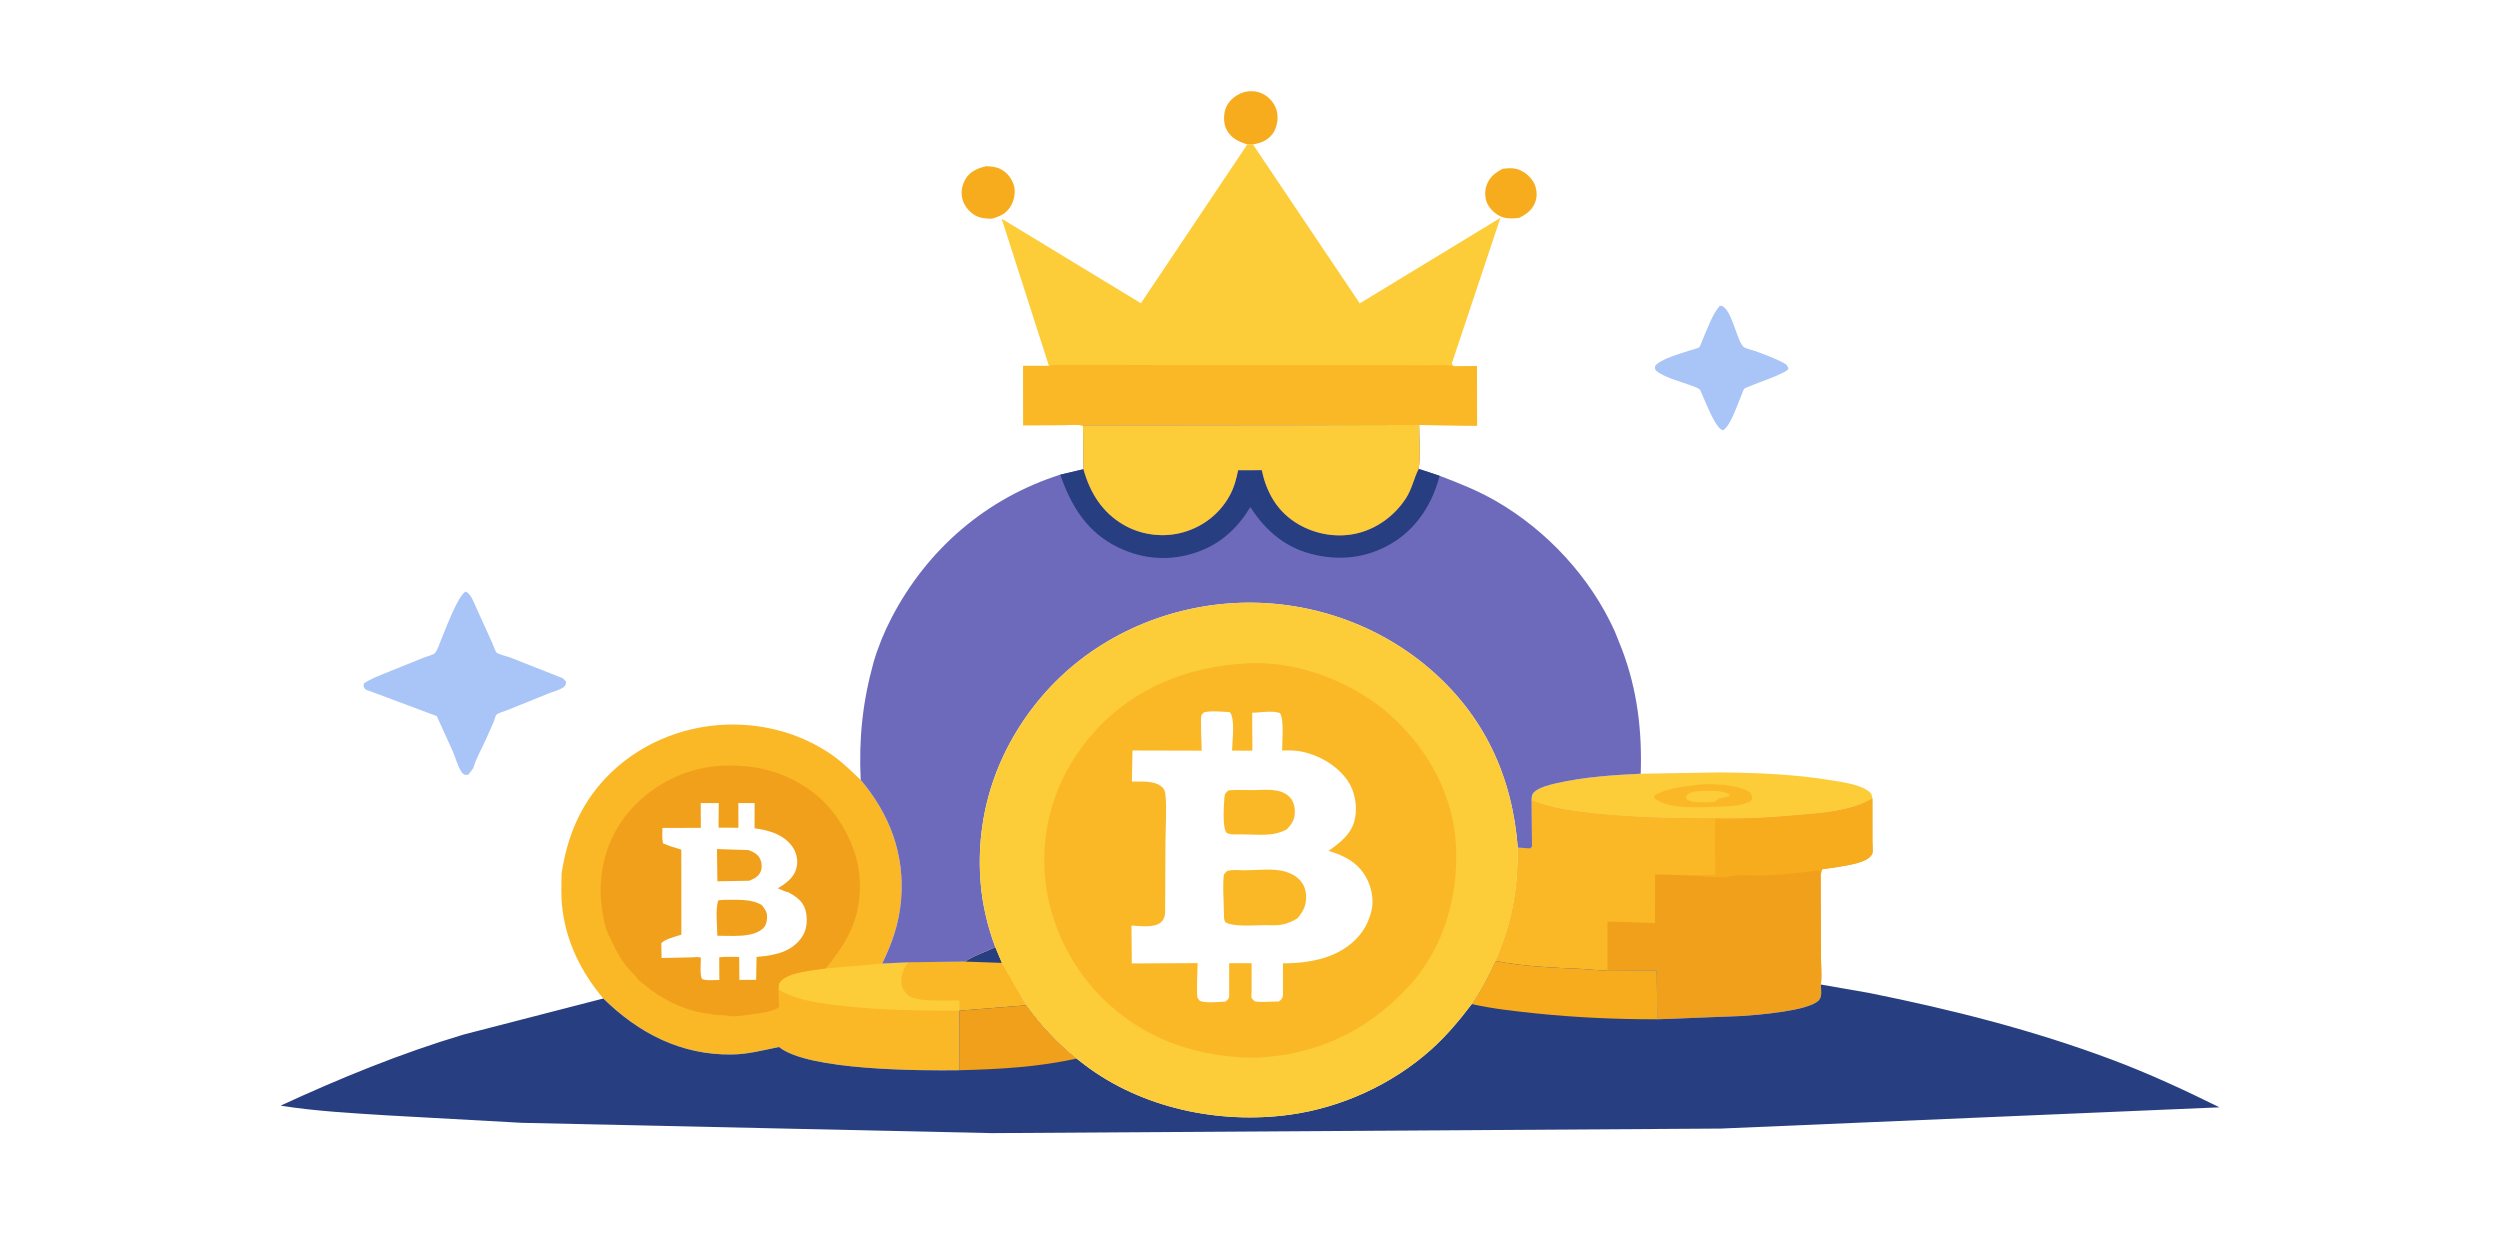 <?xml version="1.0" encoding="utf-8"?>
<!-- Generator: Adobe Illustrator 27.5.0, SVG Export Plug-In . SVG Version: 6.00 Build 0)  -->
<svg version="1.1" id="Layer_1" xmlns="http://www.w3.org/2000/svg" xmlns:xlink="http://www.w3.org/1999/xlink" x="0px" y="0px"
	 viewBox="0 0 1800 900" style="enable-background:new 0 0 1800 900;" xml:space="preserve">
<path style="fill:#FFFFFF;" d="M0,0h1800v900H0V0z"/>
<path style="fill:#F7AC1E;" d="M1082.074,121.501c2.812-0.32,6.161-0.638,8.938-0.074c5.344,1.089,10.327,4.972,13.087,9.627
	c2.197,3.712,2.901,9.128,1.679,13.253c-1.898,6.394-6.091,9.464-11.751,12.48c-3.674,0.604-7.954,0.783-11.54-0.241
	c-4.975-1.418-9.273-5.353-11.602-9.928c-1.74-3.413-1.978-8.892-0.773-12.523C1072.248,127.65,1076.159,124.499,1082.074,121.501z"
	/>
<path style="fill:#F7AC1E;" d="M709.815,119.663c3.456,0.069,7.158,0.424,10.303,1.936c4.722,2.271,8.286,6.712,9.84,11.704
	c1.449,4.657,0.349,10.491-1.991,14.691c-3.201,5.749-7.89,7.858-13.93,9.476c-3.981-0.006-8.301-0.371-11.857-2.342
	c-4.345-2.41-8.138-7.2-9.304-12.053c-1.196-4.979-0.208-10.007,2.384-14.339C698.516,123.291,703.996,121.226,709.815,119.663z"/>
<path style="fill:#F7AC1E;" d="M898.084,103.963c-6.486-2.06-11.619-4.308-14.985-10.687c-2.197-4.155-2.268-10.484-0.747-14.88
	c1.767-5.078,5.924-8.886,10.74-11.086c4.324-1.98,10.09-2.198,14.52-0.445c4.974,1.972,8.894,5.839,10.934,10.781
	c2.004,4.853,1.582,10.743-0.44,15.513c-1.802,4.256-5.352,7.416-9.606,9.119c-2.021,0.812-4.228,1.281-6.363,1.728L898.084,103.963
	z"/>
<path style="fill:#A9C4F6;" d="M1238.3,220.166c8.121-0.41,11.812,24.609,17.007,29.594c1.028,0.988,6.451,2.327,8.06,2.902
	c6.715,2.403,13.948,5.019,20.276,8.344c2.426,1.274,3.243,1.805,4.025,4.424c-1.239,1.925-3.27,2.57-5.291,3.571
	c-7.067,3.499-14.66,5.721-21.894,8.841c-0.835,0.361-4.052,1.422-4.544,2.021c-0.949,1.149-1.767,4.01-2.408,5.444
	c-2.935,6.643-7.251,20.69-12.841,24.508c-5.282-0.635-12.419-19.971-14.722-24.772c-0.413-0.871-1.617-4.214-2.259-4.722
	c-1.828-1.444-5.441-2.467-7.629-3.292c-7.101-2.672-18.185-5.385-23.801-10.281c-0.817-0.716-0.598-2.012-0.668-3.076
	c3.507-5.275,19.933-9.536,26.016-11.629c1.424-0.489,4.772-1.166,5.871-2.012c0.571-0.434,2.153-4.97,2.584-5.931
	C1229.431,236.593,1232.841,226.165,1238.3,220.166z"/>
<path style="fill:#FCCC39;" d="M1181.329,557.078l57.691-0.947c26.745,0.273,53.587,1.362,80.007,5.753
	c7.813,1.297,20.936,3.011,27.035,8.336c1.731,1.508,1.652,2.409,2.03,4.636c-15.53,9.416-37.195,10.552-55.011,12.072
	c-11.303,0.965-22.676,2.025-34.031,2.09c-11.567-0.548-23.405,0.213-35.007,0.167c-25.374-0.098-50.801-0.849-76.052-3.557
	c-15.776-1.691-30.401-3.477-45.255-9.474c0.211-2.186-0.009-3.837,1.564-5.537c3.305-3.566,11.839-5.651,16.488-6.709
	C1140.574,559.416,1161.114,558.094,1181.329,557.078z"/>
<path style="fill:#FAB827;" d="M1219.438,565.453l0.387-0.098c9.079-1.76,31.271-0.552,38.83,4.322
	c2.487,1.605,2.443,2.888,2.971,5.567l-1.354,1.758c-7.4,3.748-16.436,3.46-24.574,3.896c-12.814,0.164-34.251,2.286-44.578-6.274
	l-0.044-1.551C1197.958,567.936,1211.062,566.544,1219.438,565.453z"/>
<path style="fill:#FCCC39;" d="M1220.765,569.76c6.46-0.207,19.327-1.594,24.601,2.407l-0.58,1.144l-7.198,1.696l-3.164,2.409
	c-5.063,0.026-16.075,1.262-19.89-1.938c-0.571-0.482-0.466-1.636-0.545-2.375C1215.975,570.743,1217.865,570.393,1220.765,569.76z"
	/>
<path style="fill:#A9C4F6;" d="M340.738,553.1l-3.562,4.686l-2.312,0.16c-0.961-0.49-1.934-1.115-2.534-2.038
	c-2.808-4.315-4.439-10.541-6.495-15.327l-11.359-24.994l-51.243-19.139c-1.447-1.919-1.572-1.891-1.337-4.26
	c4.417-3.185,9.741-5.101,14.734-7.221l28.79-11.595c1.826-0.744,6.173-1.78,7.449-2.866c1.964-1.67,3.432-6.784,4.494-9.276
	c2.849-6.689,12.522-33.053,17.94-35.272c3.806,1.67,5.587,7.186,7.23,10.81l11.925,26.258c0.581,1.28,2.275,6.182,3.119,6.898
	c1.484,1.26,7.703,2.691,9.929,3.542l37.817,14.911l2.292,2.492c-0.401,2.248-0.327,2.81-2.286,4.165
	c-2.79,1.929-7.13,2.916-10.321,4.226l-29.697,12.001c-2.081,0.846-6.388,1.974-7.936,3.365c-0.541,0.485-1.499,4.078-1.857,4.933
	l-5.777,13.058C346.818,539.213,342.652,546.197,340.738,553.1z"/>
<path style="fill:#F1A01B;" d="M1348.092,574.857l0.026,30.845c-0.026,2.302,0.51,7.085-0.132,9.092
	c-0.22,0.704-1.187,1.746-1.74,2.283c-5.309,5.154-21.63,6.764-28.837,8.011c-0.923,0.16-5.071,0.511-5.643,0.959
	c-0.141,0.111-0.659,2.959-0.738,3.393l0.088,59.481c-0.009,5.774,1.107,14.467-0.123,19.94c0.088,3.736,1.222,8.791-1.688,11.571
	c-7.884,7.529-43.022,10.217-55.142,11.082l-60.943,2.363l-0.36-35.102l-35.473-0.272c-5.66,0.52-12.155-0.529-17.912-0.799
	c-20.382-0.955-42.75-1.738-62.745-5.823c11.874-27.136,16.462-51.938,16.067-81.583l8.912,0.539l1.354-1.317l-0.325-33.366
	c14.853,5.997,29.478,7.783,45.255,9.474c25.251,2.708,50.678,3.458,76.052,3.557c11.602,0.046,23.44-0.714,35.007-0.167
	c11.355-0.065,22.729-1.125,34.031-2.09C1310.897,585.409,1332.562,584.273,1348.092,574.857z"/>
<path style="fill:#F7AC1E;" d="M1348.092,574.857l0.026,30.845c-0.026,2.302,0.51,7.085-0.132,9.092
	c-0.22,0.704-1.187,1.746-1.74,2.283c-5.309,5.154-21.63,6.764-28.837,8.011c-0.923,0.16-5.071,0.511-5.643,0.959
	c-0.141,0.111-0.659,2.959-0.738,3.393l-1.02-2.86c-15.794,2.014-31.887,4.046-47.839,3.703c-4.834-0.149-10.564-0.593-15.311,0.42
	c-8.323,1.781-20.61,0.561-29.153-0.412l17.42-0.024l-0.273-40.411c8.033-0.032,16.233,0.259,24.196-0.837
	c11.355-0.065,22.729-1.125,34.031-2.09C1310.897,585.409,1332.562,584.273,1348.092,574.857z"/>
<path style="fill:#FAB827;" d="M1102.737,576.155c14.853,5.997,29.478,7.783,45.255,9.474c25.251,2.708,50.678,3.458,76.052,3.557
	c11.602,0.046,23.44-0.714,35.007-0.167c-7.963,1.096-16.163,0.805-24.196,0.837l0.273,40.411l-17.42,0.024l-26.033-0.759
	l-0.088,35.072l-34.198-1.128v35.028c-5.66,0.52-12.155-0.529-17.912-0.799c-20.382-0.955-42.75-1.738-62.745-5.823
	c11.874-27.136,16.462-51.938,16.067-81.583l8.912,0.539l1.354-1.317L1102.737,576.155z"/>
<path style="fill:#FCCC39;" d="M898.084,103.963l4.052,0.043l76.887,114.423l101.268-61.569l-35.06,105.054l0.554,0.588
	c0.729,0.784,0.492,0.429,0.87,1.283l16.769-0.258l0.062,43.01l-41.687-0.563l-242.031,0.541c-3.785-1.115-9.192-0.437-13.168-0.424
	l-29.84,0.132l-0.119-42.824l18.587,0.048l-34.036-106.005l100.259,60.897L898.084,103.963z"/>
<path style="fill:#FAB827;" d="M755.228,263.448c3.774-1.146,8.317-0.655,12.252-0.674l23.881-0.041l94.128,0.233l112.482-0.052
	l32.185,0.119c5.449,0.023,10.89-0.817,16.102,0.711l0.396,0.042l16.769-0.258l0.062,43.01l-41.687-0.563l-242.031,0.541
	c-3.785-1.115-9.192-0.437-13.168-0.424l-29.84,0.132l-0.119-42.824L755.228,263.448z"/>
<path style="fill:#FAB827;" d="M404.34,628.991c3.951-26.164,13.249-49.188,31.594-68.662c22.686-24.08,54.794-37.636,87.693-38.616
	c27.136-0.809,54.252,6.755,76.439,22.578c7.048,5.026,13.333,11.333,19.632,17.257c21.003,24.905,31.81,53.629,29.067,86.374
	c-1.398,16.69-6.268,30.835-13.597,45.813l18.965-0.859l36.472-0.491l4.299-0.036c6.316-4.394,14.728-6.897,21.707-10.363
	l4.722,11.297l17.654,30.52l-48.189,3.889l0.045,42.865c-27.565,0.354-109.043,0.307-129.958-16.722
	c-11.615,2.319-22.012,5.249-34.043,5.405c-36.496,0.474-66.934-15.272-92.464-40.325c-15.822-18.797-26.51-40.255-29.507-64.785
	C403.859,645.839,404.211,637.332,404.34,628.991z"/>
<path style="fill:#FCCC39;" d="M694.904,692.349c6.316-4.394,14.728-6.897,21.707-10.363l4.722,11.297l17.654,30.52l-48.189,3.889
	c-27.325,0.036-54.521-0.265-81.717-3.203c-16.336-1.764-34.112-3.529-48.558-11.94c0.09-2.101-0.208-3.728,1.085-5.462
	c5.388-7.236,24.315-8.492,32.881-9.789l40.679-3.563l18.965-0.859l36.472-0.491L694.904,692.349z"/>
<path style="fill:#FAB827;" d="M694.904,692.349c6.316-4.394,14.728-6.897,21.707-10.363l4.722,11.297l17.654,30.52l-48.189,3.889
	l0.005-7.358c-8.503-0.242-31.448,1.666-37.484-4.126c-2.617-2.512-4.507-6.316-4.416-9.97c0.105-4.208,2.073-10.472,5.229-13.362
	l36.472-0.491L694.904,692.349z"/>
<path style="fill:#273E80;" d="M694.904,692.349c6.316-4.394,14.728-6.897,21.707-10.363l4.722,11.297L694.904,692.349z"/>
<path style="fill:#F1A01B;" d="M560.918,724.974c-4.488,4.174-18.066,4.959-24.309,5.935c-3.696,0.578-9.178,1.387-12.788,0.443
	c-3.327-0.87-6.768-0.034-10.08-0.881c-2.616-0.669-5.467-0.759-8.155-1.236c-14.364-2.549-30.23-10.528-41.288-20.004
	c-1.535-1.315-4.071-2.804-5.14-4.392c-2.216-3.293-5.655-6.019-8.169-9.163c-5.501-6.883-8.872-14.504-12.69-22.313
	c-3.01-6.158-4.596-15.564-5.322-22.352c-2.476-23.143,3.663-46.554,18.368-64.8c15.571-19.321,39.694-32.552,64.575-34.586
	c26.987-2.206,51.388,3.865,72.482,21.287c15.637,12.916,28.444,36.351,30.329,56.666c2.597,27.986-6.881,46.843-24.241,67.72
	c-8.566,1.297-27.492,2.553-32.881,9.789c-1.292,1.734-0.995,3.362-1.085,5.462L560.918,724.974z"/>
<path style="fill:#FFFFFF;" d="M482.167,609.164l-4.817-1.974c-0.811-3.545-0.454-7.434-0.388-11.054l27.625-0.084l-0.053-17.823
	l12.963-0.01l-0.143,17.692l14.311,0.059l-0.051-17.779l11.702,0.002l-0.022,18.158c10.175,1.453,20.624,4.219,27.037,13.004
	c2.934,4.019,4.246,9.301,3.422,14.227c-1.099,6.573-5.553,10.68-10.826,14.191l-2.852,1.81c2.314,0.904,5.223,2.479,7.618,2.907
	c5.294,2.878,10.373,6.357,12.157,12.476c1.679,5.76,1.412,13.025-1.582,18.316c-3.972,7.023-11.094,11.384-18.758,13.401
	l-1.563,0.334c-4.396,1.163-8.712,1.577-13.221,1.971l-0.31,16.491l-12.067,0.021l-0.122-16.495
	c-4.595,0.041-9.875-0.36-14.395,0.282l0.098,16.293c-2.908-0.045-10.216,0.685-12.493-0.741c-1.654-2.688-0.796-11.72-0.813-15.203
	c-1.578-0.928-4.505-0.389-6.35-0.349l-21.929,0.484l-0.19-10.522c1.69-2.871,11.067-5.149,14.425-6.292l-0.036-61.24
	L482.167,609.164z"/>
<path style="fill:#F1A01B;" d="M539.468,634.133l-22.957,0.398l-0.291-23.21l22.691,0.742c3.709,1.455,6.893,2.839,8.545,6.71
	c1.128,2.641,1.362,6.223,0.156,8.871C545.889,631.42,543.081,632.555,539.468,634.133z"/>
<path style="fill:#F1A01B;" d="M522.14,647.832c8.785,0.192,18.645-0.852,26.386,3.836c1.629,2.208,3.62,4.582,3.727,7.441
	c0.118,3.169-0.219,6.557-2.497,8.94c-7.2,7.53-23.674,5.553-33.277,5.681c0.004-6.979-1.631-19.261,0.744-25.538L522.14,647.832z"
	/>
<path style="fill:#273E80;" d="M1076.73,691.882c19.995,4.085,42.363,4.867,62.745,5.823c5.757,0.27,12.252,1.318,17.912,0.799
	l35.473,0.272l0.36,35.102l60.943-2.363c12.12-0.865,47.259-3.553,55.142-11.082c2.909-2.78,1.775-7.834,1.688-11.571l34.638,6.034
	c59.625,11.973,118.547,26.87,175.562,48.299c26.376,9.912,51.609,21.625,76.852,34.076l-359.147,15.304l-524.616,3.277
	l-338.446-7.416l-97.334-5.383c-25.39-1.624-51.303-2.973-76.447-6.978c42.754-19.77,86.535-37.668,131.709-51.188l100.615-25.968
	c25.53,25.053,55.968,40.799,92.464,40.325c12.031-0.156,22.428-3.087,34.043-5.405c20.915,17.029,102.393,17.076,129.958,16.722
	l-0.045-42.865l48.189-3.889c10.869,14.948,21.822,26.671,36.137,38.357l5.744,4.449c41.212,31.337,97.018,42.941,147.871,35.958
	c37.143-5.101,73.714-21.858,101.628-46.844c11.048-9.879,20.347-21.04,29.294-32.796
	C1066.359,713.197,1071.844,702.618,1076.73,691.882z"/>
<path style="fill:#F1A01B;" d="M690.799,727.693l48.189-3.889c10.869,14.948,21.822,26.671,36.137,38.357
	c-27.718,6.162-55.969,7.737-84.281,8.397L690.799,727.693z"/>
<path style="fill:#F7AC1E;" d="M1076.73,691.882c19.995,4.085,42.363,4.867,62.745,5.823c5.757,0.27,12.252,1.318,17.912,0.799
	l35.473,0.272l0.36,35.102c-29.197,0.059-58.869-1.246-87.917-4.288c-15.223-1.594-30.709-3.284-45.641-6.66
	C1066.359,713.197,1071.844,702.618,1076.73,691.882z"/>
<path style="fill:#6E6ABB;" d="M779.767,306.516l242.031-0.541c0.035,9.993,1.23,21.823-0.36,31.594l15.056,4.969
	c13.737,5.23,27.281,10.6,40.078,17.924c37.116,21.249,68.546,55.172,86.106,94.183l5.229,13.083
	c10.986,29.107,14.458,58.409,13.421,89.35c-20.215,1.016-40.755,2.338-60.539,6.832c-4.649,1.057-13.184,3.143-16.488,6.709
	c-1.573,1.7-1.353,3.351-1.564,5.537l0.325,33.366l-1.354,1.317l-8.912-0.539c-3.982-51.424-24.249-95.329-63.879-129.167
	c-39.964-34.124-92.962-50.778-145.257-46.571c-51.354,4.132-100.35,27.766-133.805,67.229c-32.214,38-47.94,84.761-43.741,134.537
	c1.314,15.576,5.054,31.018,10.496,45.658c-6.979,3.466-15.391,5.97-21.707,10.363l-4.299,0.036l-36.472,0.491l-18.965,0.859
	c7.328-14.978,12.199-29.123,13.597-45.813c2.743-32.745-8.064-61.469-29.067-86.374c-1.383-29.892,1.323-56.042,9.332-84.907
	c3.228-10.995,7.601-21.595,12.876-31.761c25.683-49.494,68.308-86.2,121.484-103.111l16.688-3.949L779.767,306.516z"/>
<path style="fill:#273E80;" d="M763.391,341.77l16.688-3.949c4.744,17.086,13.649,31.381,29.366,40.316
	c12.704,7.222,28.44,9.096,42.491,5.113c14.288-4.05,26.223-13.327,33.396-26.368c3.278-5.95,4.764-11.754,6.108-18.338
	l17.042-0.033c3.243,15.349,10.433,28.573,23.836,37.375c12.595,8.276,28.626,11.543,43.4,8.438
	c15.029-3.159,28.266-12.743,36.554-25.559c4.43-6.858,5.625-14.215,9.167-21.196l15.056,4.969
	c-4.808,19.052-15.478,36.411-32.15,47.232c-17.112,11.113-36.703,14.213-56.531,9.957c-21.322-4.578-35.894-16.648-47.602-34.651
	c-9.097,15.224-21.621,26.734-38.648,32.576c-19.027,6.528-38.401,5.215-56.439-3.507
	C782.688,383.295,771.278,364.458,763.391,341.77z"/>
<path style="fill:#FCCC39;" d="M779.767,306.516l242.031-0.541c0.035,9.993,1.23,21.823-0.36,31.594
	c-3.542,6.981-4.737,14.337-9.167,21.196c-8.288,12.816-21.524,22.401-36.554,25.559c-14.774,3.104-30.806-0.163-43.4-8.438
	c-13.403-8.802-20.593-22.026-23.836-37.375l-17.042,0.033c-1.345,6.585-2.83,12.388-6.108,18.338
	c-7.173,13.041-19.107,22.318-33.396,26.368c-14.051,3.983-29.787,2.109-42.491-5.113c-15.717-8.935-24.622-23.23-29.366-40.316
	L779.767,306.516z"/>
<path style="fill:#FCCC39;" d="M716.612,681.986c-5.442-14.64-9.182-30.082-10.496-45.658
	c-4.199-49.776,11.527-96.536,43.741-134.537c33.455-39.464,82.45-63.098,133.805-67.229
	c52.295-4.207,105.293,12.446,145.257,46.571c39.63,33.838,59.897,77.743,63.879,129.167c0.396,29.645-4.192,54.446-16.067,81.583
	c-4.887,10.736-10.371,21.315-17.068,31.046c-8.947,11.755-18.246,22.917-29.294,32.796
	c-27.914,24.985-64.485,41.743-101.628,46.844c-50.853,6.983-106.66-4.62-147.871-35.958l-5.744-4.449
	c-14.315-11.686-25.269-23.409-36.137-38.357l-17.654-30.52L716.612,681.986z"/>
<path style="fill:#FAB827;" d="M897.284,477.62l1.354-0.081c36.114-1.812,76.579,13.867,103.175,38.048
	c26.701,24.275,44.991,57.675,46.556,94.228c1.547,36.01-9.026,73.211-33.855,100.101c-30.375,32.906-66.999,49.961-111.648,51.703
	c-38.581-0.574-74.099-11.518-103.372-37.498c-27.454-24.366-45.287-60.018-47.36-96.743c-2.129-37.71,10.637-72.309,35.671-100.299
	C816.316,495.204,855.261,479.976,897.284,477.62z"/>
<path style="fill:#FFFFFF;" d="M866.886,512.842c5.24-1.247,13.127-0.418,18.612-0.074c3.981,4.824,1.705,21.085,1.564,27.668
	l14.66,0.056l-0.149-27.285c5.713-0.231,14.669-1.714,19.96,0.163c3.19,4.687,1.556,20.712,1.599,26.976
	c4.043-0.002,8.35-0.165,12.34,0.502c13.386,2.236,27.123,10.03,34.884,21.292c5.124,7.437,6.926,17.887,5.335,26.704
	c-1.995,11.13-10.494,17.763-19.178,23.769c11.092,3.258,20.76,8.211,26.763,18.497c4.21,7.229,6.231,17.051,4.025,25.296
	c-2.127,7.929-5.3,13.945-11.03,19.79c-13.641,13.913-33.899,17.351-52.532,17.439l0.009,23.114
	c-0.738,2.647-0.861,2.732-3.094,4.359c-5.713-0.132-11.61,0.781-17.253-0.115c-0.598-0.657-1.863-1.742-2.259-2.486
	c-0.299-0.577,0-3.842,0-4.634v-20.392l-16.154,0.001l0.009,23.837c-0.29,2.334-1.222,2.595-3.015,3.946
	c-5.211,0.052-13.214,1.115-18.018-0.583c-0.461-0.603-1.383-1.51-1.663-2.174c-1.042-2.483-0.016-21.232-0.018-25.056
	l-47.377,0.222l-0.257-27.287c5.923,0.31,16.389,1.887,21.141-2.29c2.174-1.911,2.97-4.223,3.083-7.067l0.249-51.017
	c0.057-11.014,1.066-23.038-0.028-33.956c-0.178-1.768-0.652-3.548-1.875-4.839c-5.238-5.532-15.113-4.313-22.263-4.526
	l0.439-22.344l49.842,0.126c-0.027-3.272-1.054-23.612-0.215-25.432C865.329,514.371,866.381,513.437,866.886,512.842z"/>
<path style="fill:#FAB827;" d="M884.522,569.092l1.169-0.133c5.405-0.331,11.03-0.083,16.453-0.1
	c8.402-0.026,18.94-1.626,25.717,4.342c2.971,2.611,4.272,6.507,4.421,10.394c0.22,5.883-1.863,9.502-5.836,13.556
	c-1.969,1.094-4.069,1.908-6.231,2.529c-7.752,2.225-18.123,1.063-26.2,1.048c-3.314-0.006-7.972,0.535-10.916-1.105
	c-3.146-3.983-1.916-19.835-1.538-25.228C881.771,571.389,882.307,570.987,884.522,569.092z"/>
<path style="fill:#FAB827;" d="M883.617,627.099c3.454-1.184,8.631-0.486,12.331-0.49c8.974-0.007,21.674-1.697,30.111,1.157
	l0.606,0.212c2.962,1.013,5.441,2.248,7.822,4.311c3.507,3.039,5.502,7.06,5.845,11.665c0.536,7.249-1.556,11.763-6.17,17.234
	c-3.146,2.043-7.137,3.733-10.819,4.477c-4.061,0.824-8.772,0.451-12.92,0.446c-6.855-0.009-22.852,1.478-28.31-2.243
	c-1.011-2.084-0.844-3.975-0.87-6.232c-0.044-4.145-1.178-25.714,0.22-28.34C881.824,628.624,883.046,627.682,883.617,627.099z"/>
</svg>
